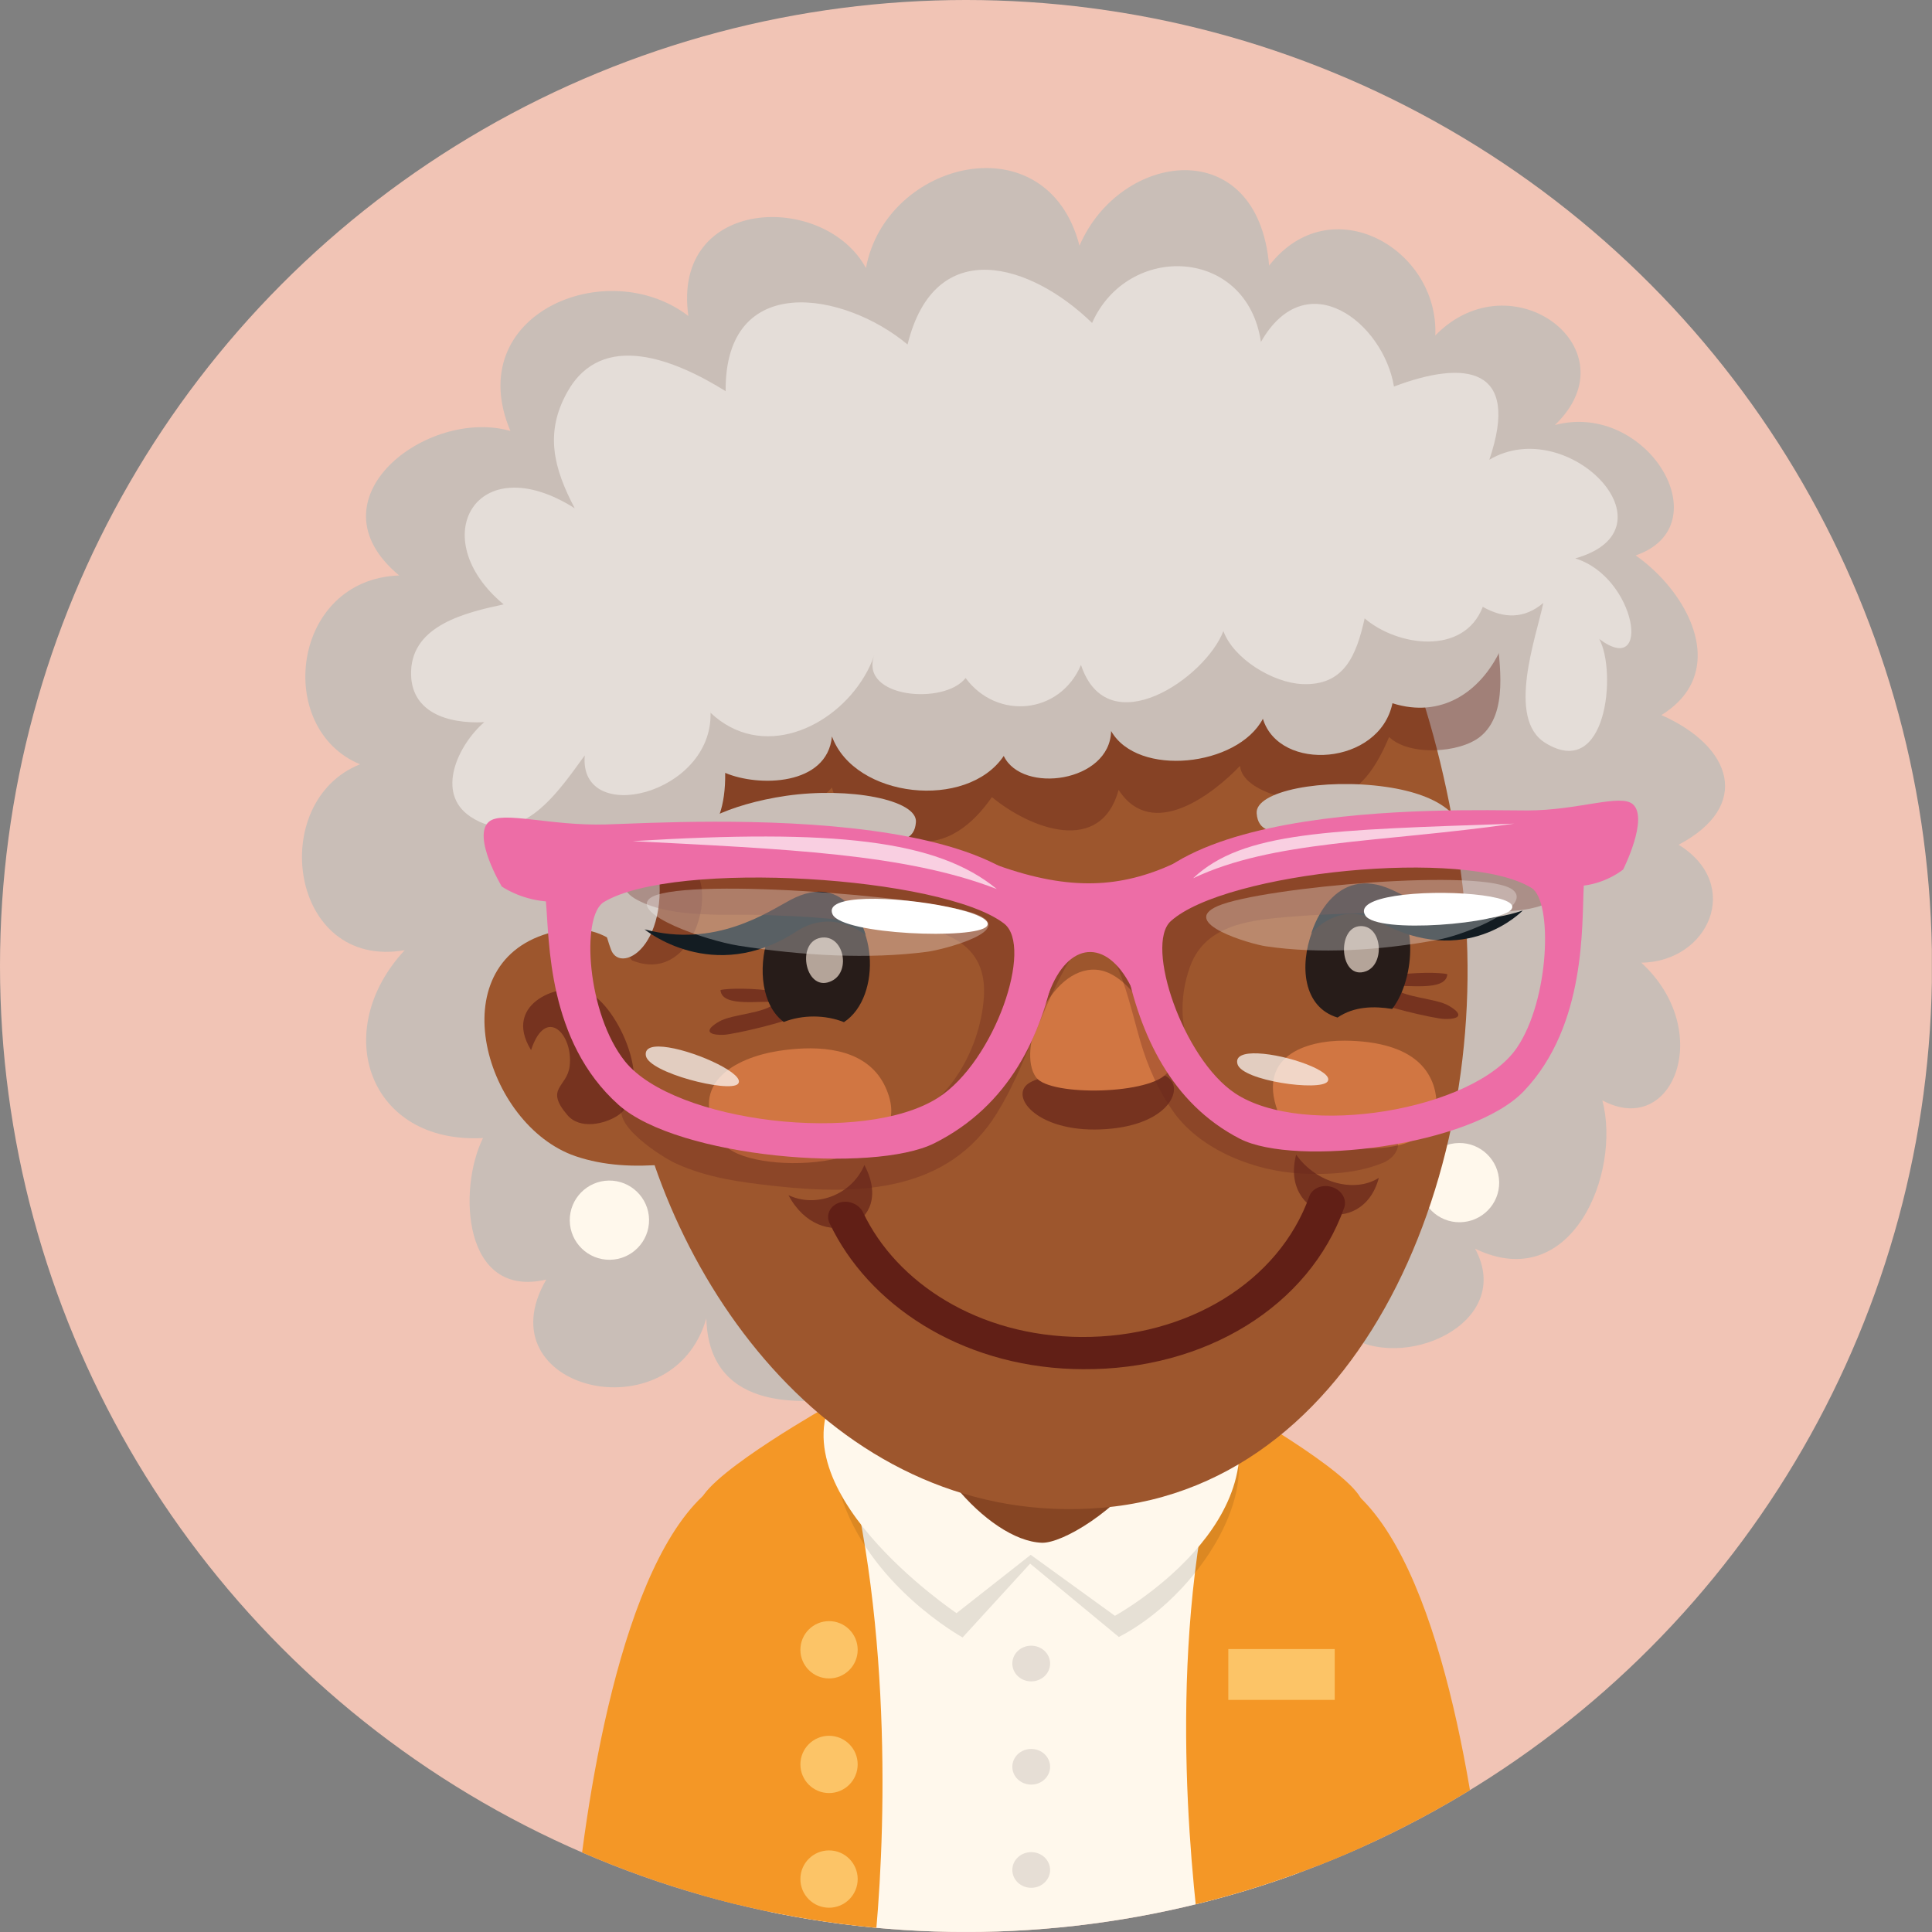 <?xml version="1.0" encoding="utf-8"?>
<!-- Generator: Adobe Illustrator 16.0.0, SVG Export Plug-In . SVG Version: 6.00 Build 0)  -->
<!DOCTYPE svg PUBLIC "-//W3C//DTD SVG 1.1//EN" "http://www.w3.org/Graphics/SVG/1.1/DTD/svg11.dtd">
<svg version="1.1" id="Ebene_1" xmlns="http://www.w3.org/2000/svg" xmlns:xlink="http://www.w3.org/1999/xlink" x="0px" y="0px"
	 width="130px" height="130px" viewBox="0 0 130 130" enable-background="new 0 0 130 130" xml:space="preserve">
<rect x="0" y="0" width="130" height="130" fill="#808080" stroke="none"/>
<g>
	<defs>
		<circle id="SVGID_1_" cx="65" cy="65" r="65"/>
	</defs>
	<clipPath id="SVGID_2_">
		<use xlink:href="#SVGID_1_"  overflow="visible"/>
	</clipPath>
	<rect x="-0.01" y="-0.002" clip-path="url(#SVGID_2_)" fill="#F1C4B5" width="130" height="129.996"/>
	<g clip-path="url(#SVGID_2_)">
		<g>
			<path fill="#F49726" d="M90.881,100.2l-7.397,5.837c1.954,2.479,4.84,14.399,5.674,23.957h10.967
				C99.393,121.5,96.969,105.026,90.881,100.2z"/>
		</g>
		<g>
			<path fill="#F49726" d="M47.829,100.2c-6.088,4.826-8.514,21.3-9.243,29.794h10.966c0.834-9.558,3.72-21.479,5.674-23.957
				L47.829,100.2z"/>
		</g>
		<g>
			<path fill="#FFF8EC" d="M83.339,95.338c-9.575-4.863-22.138-3.188-28.505,0.727c-10.87,6.685-5.263,13.869-2.87,33.93h34.794
				C89.284,113.09,94.132,100.818,83.339,95.338z"/>
			<g>
				<path fill="#F49726" d="M91.633,100.955c-0.808-1.987-8.804-6.479-8.804-6.479c-4.274,13.14-3.007,28.339-2.17,35.518h10.838
					C91.952,113.506,92.316,102.638,91.633,100.955z"/>
			</g>
			<g>
				<path fill="#F49726" d="M55.946,94.477c0,0-7.999,4.491-8.806,6.479c-0.683,1.683-0.317,12.551,0.138,29.039h11.67
					C59.646,122.229,60.003,106.946,55.946,94.477z"/>
			</g>
			<path opacity="0.1" fill="#010202" d="M56.532,100.464c1.856,6.204,8.239,9.716,8.239,9.716l4.545-4.968l5.969,4.936
				c4.074-2.095,8.014-7.094,8.079-11.271C83.408,95.875,54.685,94.257,56.532,100.464z"/>
			<path fill="#FFF8EC" d="M56.605,93.084c-5.082,6.832,7.758,15.461,7.758,15.461l4.991-3.924l5.667,4.103
				c0,0,11.624-6.388,7.502-14.952C78.816,86.07,61.725,86.209,56.605,93.084z"/>
			<path fill="#864523" d="M66.547,84.939c-2.949,0.815-4.907,4.348-5.111,7.984c-0.254,4.604,5.017,10.759,8.675,10.886
				c2.759,0.065,14.472-8.518,6.242-16.866C73.988,84.543,69.372,84.158,66.547,84.939z"/>
			<ellipse fill="#E6DED5" cx="69.388" cy="111.936" rx="1.271" ry="1.201"/>
			<ellipse fill="#E6DED5" cx="69.388" cy="118.882" rx="1.271" ry="1.2"/>
			<ellipse fill="#E6DED5" cx="69.388" cy="125.826" rx="1.271" ry="1.2"/>
			<circle fill="#FCC467" cx="55.784" cy="111.01" r="1.928"/>
			<circle fill="#FCC467" cx="55.784" cy="118.724" r="1.927"/>
			<circle fill="#FCC467" cx="55.784" cy="126.438" r="1.928"/>
			<rect x="82.65" y="110.961" fill="#FCC467" width="7.161" height="3.42"/>
		</g>
		<g>
			<path fill="#C9BEB7" d="M111.79,48.117c0.887-0.548,1.504-1.187,1.896-1.879c1.646-2.912-0.662-6.782-3.626-8.866
				c5.813-1.997,0.795-10.416-5.434-8.773c5.324-5.097-2.901-11.295-8.048-6.028c0.25-5.852-7.056-10.01-11.182-4.697
				c-0.762-8.96-10.013-7.721-12.759-1.343c-2.182-8.416-13.032-5.742-14.369,1.504c-2.807-5.153-13.09-4.832-11.949,3.228
				c-5.479-4.205-15.291-0.127-11.976,7.736c-5.571-1.6-13.688,4.574-7.482,9.722c-7.256,0.26-8.429,10.314-2.635,12.705
				c-6.298,2.514-4.755,13.853,3.004,12.511c-5.063,5.449-2.402,13.051,5.271,12.638c-1.708,3.43-1.36,10.845,4.255,9.523
				c-4.295,7.413,8.496,10.533,10.771,2.613c0.179,6.692,7.355,5.457,8.603,5.484c4.07,0.084,7.694-2.127,11.762-2.145
				c7.262-0.033,18.078,6.502,22.665-2.271c3.751,2.666,11.426-0.712,8.698-5.758c6.492,3.138,9.853-5.08,8.565-9.98
				c4.765,2.569,7.597-4.701,2.618-9.264c4.53-0.056,6.859-5.251,2.513-7.937C117.899,54.226,116.566,50.22,111.79,48.117z"/>
			<path fill="#FFF8EC" d="M98.171,76.91c-1.473,0.018-2.648,1.231-2.629,2.703c0.02,1.475,1.229,2.652,2.702,2.629
				c1.47-0.023,2.654-1.225,2.632-2.696C100.856,78.07,99.641,76.891,98.171,76.91z"/>
			<path fill="#9D562D" d="M64.583,25.962c-15.035,3.139-25.358,24.95-22.319,45.243c2.281,15.187,14.25,31.74,31.913,30.246
				c18.033-1.531,26.711-24.037,24.125-42.726C95.496,38.401,85.628,21.559,64.583,25.962z"/>
			<path opacity="0.4" fill="#66241B" d="M94.376,32.467c-3.178-1.787-6.814-2.672-10.329-3.641
				c-5.965-1.629-12.118-2.512-18.317-2.559c-5.502-0.046-11.48-0.279-16.566,1.97c-10.125,4.463-9.439,14.39-8.991,23.74
				c0.15,3.139-0.054,11.661,2.339,12.64c3.953,1.617,5.632-4.253,4.272-6.019c0.725,0.938,5.346-2.08,4.268-4.005
				c2.137,0.304,3.508-0.048,4.932-1.604c0.412,1.991,3.576,3.318,5.394,3.597c2.364,0.366,4.124-1.166,5.365-2.951
				c2.611,2.154,7.322,3.924,8.526-0.487c2.259,3.491,6.396,0.252,8.168-1.614c0.19,1.896,4.382,2.657,5.936,2.32
				c2.189-0.473,3.283-2.343,4.097-4.263c1.347,1.297,4.736,1.089,6.121-0.015c1.954-1.564,1.289-4.974,1.117-7.094
				C100.402,38.702,97.617,34.304,94.376,32.467z"/>
			<path fill="#9D562D" d="M36.892,62.799c-7.369,2.147-4.251,12.898,1.815,14.992c1.951,0.668,4.009,0.735,5.99,0.566
				c0.037-0.059,0.075-0.117,0.111-0.184c0.868-1.417-0.473-9.275-0.95-10.754C42.672,63.708,40.433,61.784,36.892,62.799z"/>
			<path opacity="0.7" fill="#66241B" d="M39.544,66.746c-1.675-0.75-5.807,0.689-3.809,3.913c0.989-3.028,2.851-1.065,2.597,1.071
				c-0.167,1.441-1.712,1.48-0.15,3.303c0.844,0.996,2.516,0.59,3.354,0.05C44.208,73.348,41.587,67.646,39.544,66.746z"/>
			<path fill="#C9BEB7" d="M98.113,30.319c-5.455-5.667-13.426-9.356-21.332-10.714c-5.039-0.85-10.44-0.873-15.503-0.232
				c-8.516,1.086-18.766,5.074-21.348,13.724c-1.587,5.315-0.643,11.436-0.143,16.825c0.374,4.007-0.111,10.135,1.329,13.982
				c0.675,1.808,4.584-0.527,2.822-7.321c2.51,1.2,4.92-0.046,4.858-4.578c2.243,0.958,6.857,0.877,7.185-2.45
				c1.529,4.159,9.081,4.982,11.559,1.312c1.235,2.583,7.146,1.773,7.225-1.677c1.785,3.128,8.506,2.399,10.212-0.823
				c1.114,3.624,7.849,3.139,8.718-1.046c6.58,2.082,10.468-7.152,6.917-13.292C99.934,32.852,99.275,31.527,98.113,30.319z"/>
			<path opacity="0.7" fill="#F0EAE6" d="M47.798,47.95c0.004,0.004,0.008,0.006,0.012,0.01c0-0.004,0.002-0.008,0.002-0.014
				C47.812,47.84,47.808,47.84,47.798,47.95z"/>
			<path opacity="0.7" fill="#F0EAE6" d="M105.996,37.574c7.036-1.993-0.51-9.771-5.782-6.638c2.13-6.269-1.639-6.738-6.417-4.926
				c-0.711-4.303-5.894-8.359-8.952-3.002c-0.938-6.388-8.94-6.723-11.362-1.279c-4.087-3.985-10.569-6.03-12.416,1.451
				c-4.251-3.559-12.303-4.978-12.241,3.139c-3.426-2.129-8.31-4.12-10.649,0.05c-1.554,2.77-0.912,5.155,0.493,7.829
				c-6.613-4.182-10.152,2.014-4.782,6.469c-2.514,0.542-6.128,1.383-6.227,4.495c-0.09,2.758,2.445,3.557,4.924,3.432
				c-1.733,1.493-3.33,4.763-0.923,6.363c3.384,2.249,6.06-1.912,7.685-4.129c-0.423,4.833,8.604,2.654,8.464-2.866
				c-0.004-0.004-0.008-0.006-0.012-0.01c0.01-0.109,0.014-0.109,0.014-0.004c0,0.006-0.002,0.01-0.002,0.014
				c3.439,3.231,8.272,1.056,10.36-2.466c0.265-0.444,0.484-0.91,0.649-1.391c-1.002,2.872,4.738,3.353,6.153,1.516
				c2.095,2.847,6.35,2.46,7.764-0.879c1.791,5.396,8.375,0.887,9.581-2.279c0.685,1.874,3.336,3.476,5.29,3.566
				c2.839,0.133,3.658-1.92,4.216-4.42c2.193,1.885,6.671,2.531,7.95-0.777c1.41,0.806,2.807,0.817,4.072-0.262
				c-0.474,2.293-2.503,7.779,0.127,9.414c4.151,2.58,4.832-4.795,3.636-6.99C111.179,45.676,110.104,38.829,105.996,37.574z"/>
			<path fill="#FFF8EC" d="M40.969,79.438c-1.473,0.02-2.65,1.235-2.631,2.697c0.021,1.474,1.231,2.65,2.703,2.633
				c1.472-0.019,2.652-1.232,2.633-2.702C43.653,80.6,42.441,79.419,40.969,79.438z"/>
		</g>
		<g>
			<path opacity="0.7" fill="#66241B" d="M48.48,66.619c0.087,1.231,2.893,0.639,3.731,0.836c-0.736,0.766-2.921,0.762-3.818,1.28
				c-0.958,0.55-0.854,0.923,0.281,0.896c0.677-0.019,4.482-0.903,4.971-1.317C55.715,66.566,49.442,66.359,48.48,66.619z"/>
			<path opacity="0.7" fill="#66241B" d="M97.479,67.67c-0.899-0.523-3.085-0.52-3.819-1.281c0.838-0.199,3.641,0.393,3.728-0.838
				c-0.96-0.258-7.23-0.052-5.165,1.694c0.49,0.416,4.295,1.303,4.973,1.32C98.329,68.59,98.433,68.221,97.479,67.67z"/>
			<path fill="#D17642" d="M90.492,70.024c-2.581-0.02-6.157,1.032-4.351,5.161c0.968,2.202,11.091,3.795,10.501-1.275
				c-0.057-0.535-0.192-0.985-0.393-1.377C95.209,70.443,92.474,70.039,90.492,70.024z"/>
			<path fill="#D17642" d="M59.103,72.352c-1.549-2.021-4.584-1.97-6.738-1.635c-2.801,0.442-6.455,2.197-3.666,6.236
				c1.485,2.146,12.765,2.035,11.108-3.215C59.632,73.183,59.389,72.732,59.103,72.352z"/>
			<g>
				<path fill="#271C19" d="M55.937,60.301c-4.203-1.472-6.161,6.262-3.199,8.465c1.264-0.496,2.801-0.488,4.051,0.012
					C59.395,67.074,59.063,61.388,55.937,60.301z"/>
			</g>
			<path opacity="0.7" fill="#F0DED1" d="M55.219,63.1c-1.72,0.312-0.994,3.824,0.781,2.885
				C57.288,65.315,56.746,62.832,55.219,63.1z"/>
			<g>
				<path fill="#271C19" d="M93.216,59.943c-4.182-2.664-7.867,7.12-3.216,8.526c1.127-0.771,2.478-0.775,3.678-0.58
					C95.282,65.8,95.459,61.378,93.216,59.943z"/>
			</g>
			<path opacity="0.7" fill="#F0DED1" d="M91.549,62.315c-1.65,0.04-1.418,3.701,0.367,3.039
				C93.207,64.869,93.015,62.28,91.549,62.315z"/>
			<path fill="#131C22" d="M93.334,59.737c-3.834-1.478-5.096,3.07-5.096,3.07s1.858-2.289,4.474-0.829
				c5.923,3.309,9.749-0.711,9.749-0.711C97.762,62.84,95.394,60.538,93.334,59.737z"/>
			<path fill="#131C22" d="M53.153,60.572c-1.516,0.81-5.024,3.235-9.782,1.962c0,0,4.596,3.805,10.224,0.138
				c2.466-1.61,4.654,0.247,4.654,0.247S57.104,58.445,53.153,60.572z"/>
			<g>
				<path opacity="0.7" fill="#66241B" d="M53.055,80.419c2.122,4.024,7.288,2.073,5.107-2.027
					C57.294,80.44,54.867,81.289,53.055,80.419z"/>
				<path opacity="0.7" fill="#66241B" d="M87.217,77.691c-1.135,4.255,4.465,5.729,5.561,1.563
					C91.196,80.273,88.588,79.653,87.217,77.691z"/>
				<g>
					<path fill="#611F16" d="M89.635,79.877c-0.646-0.212-1.337,0.07-1.535,0.625c-2.047,5.742-8.198,9.508-15.359,9.46
						c-6.896-0.042-12.408-3.632-14.663-8.374c-0.27-0.572-0.99-0.863-1.612-0.661c-0.619,0.21-0.913,0.827-0.642,1.387
						c2.585,5.45,8.738,9.553,16.397,9.805c0.218,0.007,0.433,0.011,0.646,0.011c8.238,0.059,15.213-4.238,17.579-10.859
						C90.646,80.703,90.281,80.084,89.635,79.877z"/>
				</g>
			</g>
			<path opacity="0.7" fill="#66241B" d="M74.006,72.817c-1.66,0.044-3.139-0.815-4.668,0.004c-1.539,0.812,0.319,3.349,4.714,3.174
				c4.373-0.169,5.526-2.509,4.687-3.364C77.763,71.637,75.843,72.773,74.006,72.817z"/>
			<path fill="#D17642" d="M73.754,65.25c-3.12-0.211-5.405,5.436-4.025,7.26c0.967,1.277,7.822,1.145,8.855-0.381
				C78.961,71.57,76.735,65.452,73.754,65.25z"/>
			<path fill="#C9BEB7" d="M52.907,53.547c-3.871,0.562-6.821,2.039-6.645,3.166c0.12,0.735,1.858-0.52,7.202-0.711
				c4.27-0.154,8.002,1.777,8.167-0.689C61.73,53.82,57.145,52.936,52.907,53.547z"/>
			<path fill="#C9BEB7" d="M93.281,52.951c-4.235-0.614-8.821,0.273-8.723,1.766c0.165,2.466,3.898,0.535,8.165,0.687
				c5.344,0.194,5.451,1.574,5.569,0.837C98.474,55.115,97.153,53.513,93.281,52.951z"/>
		</g>
		<g>
			<path opacity="0.3" fill="#66241B" d="M95.354,55.665c-3.045,0.148-6.08,0.61-9.031,1.379c-2.516,0.654-5.477,0.946-7.798,2.143
				c-2.143,1.1-3.041,1.824-5.624,1.708c-4.617-0.204-8.497-3.093-13.107-3.587c-4.801-0.515-9.71-1.094-14.448,0.198
				c-1.231,0.333-4.957,1.731-2.447,3.059c2.449,1.296,6.119,0.902,8.808,1.012c1.239,0.052,2.487,0.088,3.722,0.208
				c4.388,0.414,11.141-0.169,10.773,5.309c-0.254,3.763-2.688,7.617-5.743,8.315c-2.936,0.67-6.075,0.922-9.045,0.9
				c-2.273-0.02-4.464-0.466-6.532-1.43c-0.585-0.275-2.339-1.4-2.912-0.607c-0.976,1.346,2.589,3.598,3.52,4.021
				c2.137,0.973,4.407,1.266,6.724,1.52c5.721,0.629,11.614,0.347,14.865-4.906c1.882-3.043,2.836-6.629,4.582-9.752
				c2.854-5.115,4.17,1.844,5.063,4.889c0.5,1.713,1.229,3.371,2.269,4.814c1.845,2.559,5.476,3.951,8.519,4.102
				c1.874,0.092,3.794,0,5.552-0.717c1.065-0.439,1.496-1.666,0.227-2.15c-0.77-0.291-2-0.086-2.806-0.12
				c-1.18-0.05-2.376-0.069-3.538-0.292c-1.484-0.283-2.981-0.9-4.233-1.828c-0.877-0.649-1.635-1.445-2.192-2.385
				c-1.158-1.95-1.206-4.34-0.438-6.45c1.059-2.902,4.247-3.122,6.895-3.345c3.202-0.266,6.443-0.196,9.633-0.481
				c1.424-0.127,2.837,0.069,4.257,0.119c1.825,0.065,5.769-0.504,3.606-3.162C102.394,55.59,98.306,55.517,95.354,55.665z"/>
			<g>
				<path fill="#ED6DA6" d="M40.796,55.475c-3.778,0.112-7.002-0.942-7.893-0.185c-1.16,0.985,0.86,4.361,0.86,4.361
					s1.2,0.852,2.97,1.002c0.238,2.625,0.083,9.406,4.893,13.692c4.017,3.577,17.145,4.632,21.24,2.583
					c5.063-2.535,7.225-7.252,8.129-11.909C73.204,53.605,46.125,55.309,40.796,55.475z M63.136,73.854
					c-4.995,3.215-17.762,1.676-21.074-2.429c-2.555-3.174-2.995-9.787-1.429-10.729c4.788-2.87,22.771-1.739,26.924,1.444
					C69.572,63.681,66.934,71.411,63.136,73.854z"/>
			</g>
			<g>
				<path fill="#ED6DA6" d="M102.757,54.534c-4.816-0.008-29.314-0.91-26.998,10.427c0.946,4.626,3.029,9.275,7.671,11.665
					c3.753,1.923,15.578,0.488,19.104-3.204c4.224-4.429,3.893-11.203,4.035-13.831c1.593-0.2,2.65-1.084,2.65-1.084
					s1.731-3.436,0.654-4.388C109.051,53.386,106.171,54.538,102.757,54.534z M102.061,70.513
					c-2.878,4.205-14.357,6.117-18.962,3.047c-3.493-2.327-6.096-9.977-4.316-11.582c3.66-3.303,19.864-4.962,24.27-2.229
					C104.49,60.641,104.276,67.27,102.061,70.513z"/>
			</g>
			<path opacity="0.3" fill="#FFFFFF" d="M81.954,60.958c-2.668,1.148,2.172,2.561,3.212,2.714
				c3.614,0.535,7.708,0.283,11.555-0.429c2.02-0.375,6.363-2.218,5.113-3.333C100.085,58.352,84.899,59.695,81.954,60.958z"/>
			<path fill="#FFFFFF" d="M93.858,60.289c-1.446,0.231-2.395,0.656-1.992,1.306c0.78,1.281,9.279,0.55,9.853-0.435
				C102.288,60.199,96.94,59.799,93.858,60.289z"/>
			<path opacity="0.7" fill="#FFFFFF" d="M84.652,70.881c-0.911-0.041-1.546,0.147-1.385,0.717c0.308,1.133,5.582,1.854,6.063,1.174
				C89.8,72.094,86.596,70.965,84.652,70.881z"/>
			<path opacity="0.7" fill="#FFFFFF" d="M44.999,70.482c-0.95-0.154-1.637-0.047-1.542,0.546c0.175,1.158,5.607,2.524,6.196,1.908
				C50.231,72.322,47.019,70.805,44.999,70.482z"/>
			<path opacity="0.3" fill="#FFFFFF" d="M65.562,61.466c-3.368-1.202-20.122-2.487-21.849-1.006
				c-1.239,1.062,3.728,2.812,5.982,3.172c4.286,0.679,8.785,0.921,12.676,0.414C63.486,63.904,68.61,62.565,65.562,61.466z"/>
			<path fill="#FFFFFF" d="M58.279,60.483c-1.543,0.052-2.585,0.354-2.255,1.046c0.656,1.372,9.642,1.701,10.37,0.8
				C67.118,61.441,61.568,60.382,58.279,60.483z"/>
			<path fill="#ED6DA6" d="M78.943,58.129c-3.502,1.597-6.915,1.845-11.787,0.108c-3.68-1.312,1.932,2.395,2.358,4.309
				c0.425,1.91-0.22,7.751,1.065,4.275c1.283-3.482,3.854-3.7,5.494-0.499c1.639,3.199,1.526-5.345,2.196-6.123
				C78.939,59.418,82.444,56.527,78.943,58.129z"/>
			<path fill="#F9CFE1" d="M42.566,56.598c10.203,0.531,18.35,0.834,24.505,3.224C63.06,56.511,56.145,55.769,42.566,56.598z"/>
			<path fill="#F9CFE1" d="M101.892,55.421c-12.449,0.433-18.255,0.512-21.609,3.674C85.678,56.541,92.644,56.729,101.892,55.421z"
				/>
		</g>
	</g>
</g>
</svg>
